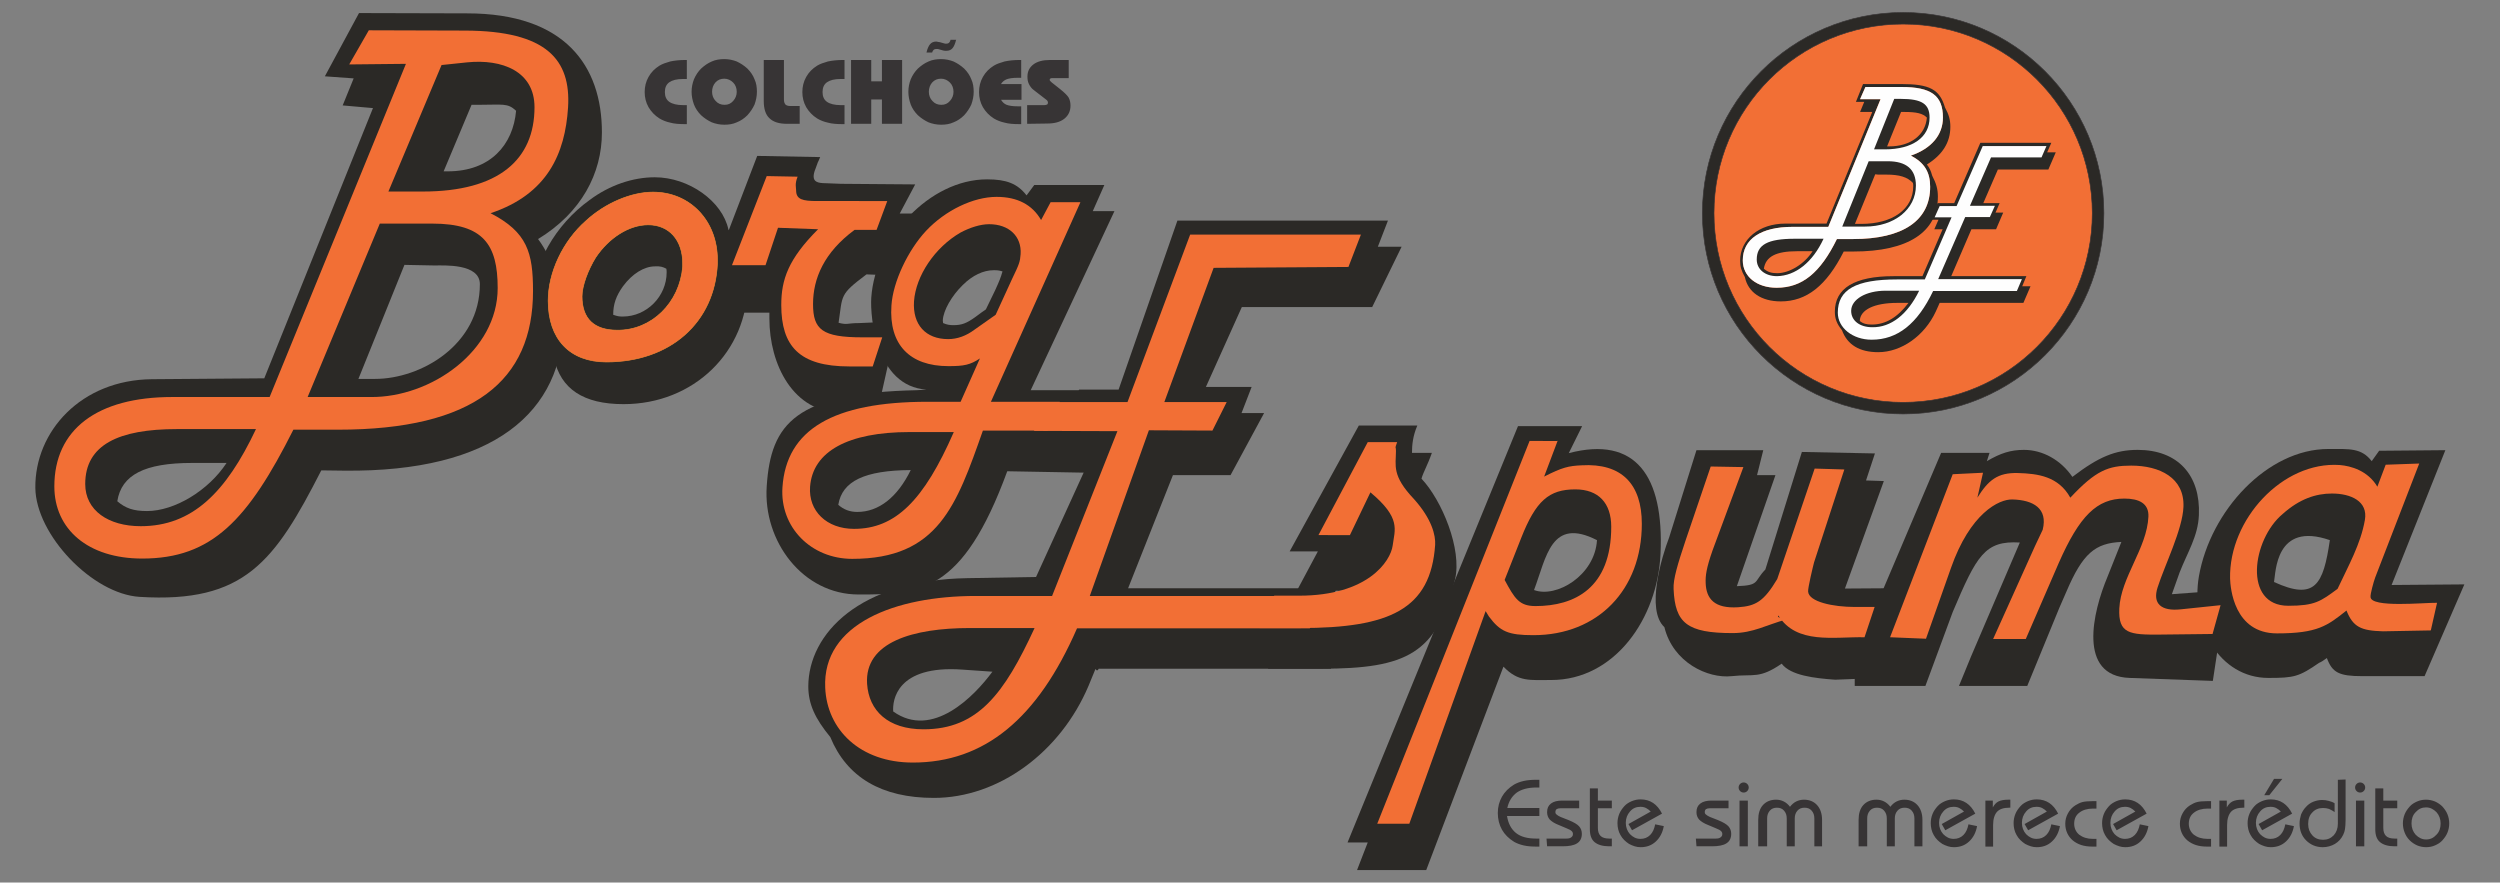 <svg xmlns="http://www.w3.org/2000/svg" xmlns:xlink="http://www.w3.org/1999/xlink" id="Camada_1" x="0px" y="0px" viewBox="0 0 841.9 297.2" style="enable-background:new 0 0 841.9 297.2;" xml:space="preserve"><rect x="0" y="0" width="841.9" height="297.2" fill="#808080" stroke="none"/><style type="text/css">	.st0{fill:#2B2926;}	.st1{fill:#F26F35;}	.st2{fill:#F26F35;stroke:#F58634;stroke-width:0.216;stroke-miterlimit:10;}	.st3{fill-rule:evenodd;clip-rule:evenodd;fill:#2B2926;stroke:#373435;stroke-width:0.216;stroke-miterlimit:10;}	.st4{fill-rule:evenodd;clip-rule:evenodd;fill:#F26F35;stroke:#373435;stroke-width:0.216;stroke-miterlimit:10;}	.st5{fill:#FEFEFE;}	.st6{fill:#373435;}</style><g id="Camada_x0020_1">	<g id="_1723057630752">		<g>			<path class="st0" d="M482.2,152.5h-6.7c0-2.7,0.3-5.7,1.8-9.2h-19.7l-23.3,42.4h9.5l-7,13.1c26.4,0,65.8,1.8,3,1.8h-10.2    l-7.2,15.3h8.9l-4.3,9.3h17.9c28.9,0,39.1-5.1,45.1-30.1c2.4-10.1-4.4-26.6-11.3-33.9C479.3,159,480.7,156.8,482.2,152.5z"></path>			<g>				<path class="st0" d="M375.3,71.1h-7.3l3.9-8.8h-23.6l-2.6,3.5c-3.1-4-6.8-5.4-13.3-5.4c-19.4,0-37.6,19.8-39,39.9     c-0.4,6.6,1.6,29.8,18.6,30.9l-3.2,0.2c-41,0.9-49.2,11.2-50.6,32.3c-1.3,18.6,12.2,36.5,30.9,36.5c20.7,0,35-0.3,50.1-41.5     l27.4,0.5l1.3-18.8h-7.4l4.1-9h-17.5L375.3,71.1L375.3,71.1z M332,104.2c-0.6,0.4-1,0.7-1.3,0.9l-2.3,1.7     c-2.9,2.1-4.6,2.7-7.3,2.7c-1.2,0-2.1-0.1-3.5-0.7c-0.1-0.6-0.1-0.9-0.1-1c0.2-3.3,3-8.2,6.7-11.8c3.3-3.3,7-5,10.4-5     c1.1,0,1.7,0,3,0.4c-0.6,2.1-1,3.1-2.5,6.4L332,104.2L332,104.2z M306.7,158.3c-4.5,9.2-10.8,14.1-18,14.1     c-2.5,0-4.6-0.8-6.4-2.4C283.6,162,291.2,158.4,306.7,158.3L306.7,158.3z"></path>				<g>					<path class="st0" d="M309.9,71.9H303l5.2-9.8l-25-0.2l-5.1-0.2c-2.9,0-4.1-0.6-4.1-2.3c0-0.6,0.2-1.6,0.6-2.5l0.8-2.2      c0.2-0.4,0.4-0.8,0.8-1.8L255,52.5L239.5,93h7.2l-2.6,12.3h15c0,0.8,0,1.6,0,2c0,15.4,8,31.7,24.4,31.7      c0.6,0,11.5-1.7,12.3-1.7l3.9-17.4l3.9-8.8l-9.7-2.5l-4.5,0.2c-4.3,0-3.9,0.7-7-0.1c1.4-9.4,0.2-9.4,9.4-16.3l5.2,0.2      L309.9,71.9L309.9,71.9z"></path>					<path class="st0" d="M120.9,4.4l-11.5,21.3l9.7,0.7l-3.7,9.1l10.2,0.9l-36.6,91l-37.8,0.3c-23.9,0.2-39.5,17.6-39.3,36.6      c0.2,15.8,19.2,35.7,35.1,36.7c35.4,2.2,45.5-11.9,61.2-42.6l7.8,0.1c50,0.5,73.8-19.5,73.8-51.3c0-8.9-3.2-19.4-8.6-26.7      c14.6-8.9,21.5-22.1,21.5-35.9c0-22.4-12.4-40.1-45.4-40.1L120.9,4.4L120.9,4.4z M158.8,35.3c0.8,0,1.6,0,2,0      c8.6,0,10.1-0.7,13,2c-1,11.4-8.6,20.4-23,20.4c-0.4,0-0.8,0-1.4,0L158.8,35.3L158.8,35.3z M120.7,127.6l15.5-38.4      c3.3,0,6.7,0.2,10.1,0.2c3.3,0,15.3-0.7,15.3,6.3c0,20.4-19.8,31.9-35.3,31.9H120.7z M76.3,155.9c-6.1,9.3-17.5,16.2-26.8,16.2      c-4.5,0-7.2-0.9-10-3.3c1.4-8.9,9.2-12.9,25.2-12.9H76.3L76.3,155.9z"></path>					<path class="st0" d="M472,83.1h-8l3.4-8.8h-70.9l-19.8,56.9h-13.3l-6,14.4h7.8l-3.4,8.8l3.2,4.6l-16.1,35.3l-23.2,0.4      c-36.3,0.6-53.4,18.7-53.5,36.4c0,6,2.3,10.9,7.4,17.1c5.6,13.6,17.3,20.5,34.9,20.5c21.7,0,42.6-15.3,52.1-37.8l2.3-5.6      c0-0.2,0.5,1.2,1.1-0.1h78.2l6.1-17.8h-7.8l3.6-9.3h-70.2L395,160h19.4l11.3-20.9h-7.6l3.4-8.8h-15.4l12.1-26.9h43.9L472,83.1      L472,83.1z M334.2,226.2c-6.1,8.3-20.2,22.8-33.4,13.4c-0.3-3.7,1.1-15.7,23.3-14.1L334.2,226.2z"></path>					<path class="st0" d="M532.8,143.5h-21.6l-57.4,140.2h6.8L457,293h23.3l26-68.5c5,5.2,8.9,4.5,16.1,4.5      c21.3,0,35.8-20.6,36.8-42.5c1.2-26.3-8.4-39.8-30.9-33.9L532.8,143.5L532.8,143.5z M516.6,198.7c4.2-11.1,5.7-24.7,21.2-16.8      C537.1,193.8,524.1,201.5,516.6,198.7z"></path>					<path class="st0" d="M634.4,162l-6-0.2l3-9.1l-24.6-0.5l-12.3,39.6c-4,4.1-1.7,5.3-9.6,5.6l13-37.4h-6.2l2.1-8.4l-22.5,0      l-9.2,29.4c-2.5,6.5-7.9,24.4-1.6,30.2c2.9,11.9,14.6,17.4,22.7,16.5c7.5-0.8,9.2,1,16.8-4.2c3,4,11.1,4.9,18,5.4l7.8-0.3      l10.3-30.5l-14.8,0.1L634.4,162L634.4,162z"></path>					<path class="st0" d="M749.5,200.9l-8.6-1.5l-9.5,0.7l2.6-7.3c2.7-6.9,6.2-12.2,6.5-19.3c0.6-13.5-7.1-22-20.6-22      c-7.5,0-13.1,2.3-22,9.1c-3.9-5.7-10-9.1-16.3-9.1c-4.5,0-7.9,1.1-12.5,3.8l0.9-2.8h-16.3l-29.1,68.5l0,10h23.8l9.2-24.9      c8.1-19.1,10.8-24.1,22.6-23.4l-16.4,38.3l-4.1,10h23l10.8-26.3l2.4-5.5c5.5-12.9,9.7-16.3,18.5-16.7l-4.7,11.8      c-4.9,11.7-10.2,33.4,7.5,34l28,1L749.5,200.9L749.5,200.9z"></path>					<path class="st0" d="M823.5,151.6l-22.3,0.2l-2.5,3.5c-3.5-4.5-7.4-4.1-14.6-4.1c-20.5,0-39.7,20.7-43.6,42.9      c-2.9,16.7,7,34.2,23.4,34.2c8.7,0,10.3-0.4,17.1-5.1c0.6-0.2,1.5-0.8,2.6-1.6c1.8,4.9,4.1,6.1,11.9,6.1h21l13.4-30.9      l-24.5,0.2L823.5,151.6L823.5,151.6z M765.8,196c0.6-3.1,0.4-20.5,18.8-14.1C782.4,197,779.6,202.3,765.8,196z"></path>					<path class="st0" d="M245.3,77.3c-2-9.5-13.3-17.6-24.8-17.6c-7.3,0-15.2,2.6-22,7.7c-11.5,8.3-19.2,21.8-19.2,34.1      c0,7.1,2.9,14.7,7.3,19.2c2.2,10.3,9.9,15.4,23.4,15.4c23.6,0,41.8-17.6,41.8-40.6C251.7,88.6,249.5,83,245.3,77.3L245.3,77.3z       M224.4,90.5c0.1,0.5,0.1,0.9,0.1,1.2c0,8.1-6.7,14.9-14.8,14.9c-1.2,0-1.8-0.1-3.2-0.6c0-3.6,1-6.4,3.3-9.6      c3.1-4.2,7.1-6.7,10.8-6.7C222.4,89.6,223.3,89.9,224.4,90.5L224.4,90.5z"></path>				</g>			</g>		</g>		<path class="st1" d="M470.5,148.9c-0.9,2.6-0.4,1-0.4,3c0,4.9-1.5,8.2,6.1,16.2c6,6.7,7.3,12.2,7.1,15.4   c-1.5,21.7-15.3,28-45.5,28h-13.6l4.9-10.9h8.4c23.1,0,30.8-11.6,31.5-16.9c0.7-5.4,2.9-9.2-7.5-17.9l-6.9,14.4H444l16.6-31.3   L470.5,148.9L470.5,148.9z"></path>		<g>			<path class="st1" d="M124.2,10.2l32.5,0.1c27.4,0.1,35.6,9.8,34.6,25.9c-1,15.5-6.9,29.2-26.1,35.6c12.4,6.4,14.3,13.3,14.3,26.2    c0,30.2-19.9,46.7-65.7,46.7H98.8c-15.3,30.4-27.4,43.4-50.9,43.4c-18.3,0-29.6-9.9-29.6-24.3c0-19.1,14.3-30.1,39.7-30.1h32.8    l45.9-112.2l-19.1,0.2L124.2,10.2L124.2,10.2z M86.2,144.5H59.6c-19.7,0-30.9,5.3-30.9,18.5c0,8.9,7.8,14.2,18.7,14.2    C64.7,177.2,76.1,165.9,86.2,144.5z M127.9,75.3l-24.3,58.4h14.6c4.3,0,6.6,0,6.6,0c20.3,0.2,42.8-15.5,42.8-36.7    c0-14.6-4.8-21.7-22-21.7H127.9z M130.8,64.5h11.6c25.6,0,37.6-10.8,37.6-28.4c0-12.1-10.9-16.3-22.7-15.1l-8.6,0.9L130.8,64.5z"></path>			<path class="st1" d="M458.3,79l-4.2,10.9l-45.4,0.3l-16.6,45.2h21l-4.8,9.6l-21.4-0.1l-19.9,55.8h78.2l-4.1,10.9h-78.4    c-13.3,30.5-31.2,45.2-55.3,45.2c-17.8,0-28.9-11.1-29.5-25.2c-1-21.5,23.5-30.9,50.7-30.9h25.7l22-55.5l-28.1-0.1l4.9-9.7h26.6    l21.1-56.4L458.3,79L458.3,79z M348.4,211.5h-21.8c-19.1,0-35.5,4.7-34.6,18.8c0.6,9,7,15.3,19,15.3    C329.3,245.6,338.2,233.6,348.4,211.5L348.4,211.5z"></path>			<path class="st1" d="M524.6,148.3l-4.6,12.2c6.1-3.1,8.2-3.6,12.6-3.8c13.5-0.8,20.3,6.3,20.3,19.7c0,22.2-14.8,37.5-36.5,37.5    c-8.5,0-11.2-1.2-15-6.3l-1.1-1.8l-25.7,71.6h-10.8l51.3-128.9H524.6z M506.7,195.3c3.4,6.3,4.9,8.8,10.4,8.8    c13.1,0,25.5-6,25.5-26.7c0-8-4.3-12.6-12.1-12.6c-8.9,0-13.3,3.9-18.2,16.3L506.7,195.3L506.7,195.3z"></path>			<path class="st1" d="M621.1,158.1l-10.2,31.3c-0.4,1.5-2.1,8.6-2,9.8c0.2,3.5,8.5,5.2,15.7,5.2h6.7l-3.4,10.2    c-10.3-0.2-22.9,2.5-29-7.3c-1,0.8,3.1,1.3,2.7,1.3c-6.7,1.8-11.2,4.6-18.1,4.6c-15.4,0-19.4-3.4-19.9-14.8    c-0.2-3.3,1.4-8.5,4-16.3l8.5-25l11,0.2l-10.4,28.1c-2.1,6-2.4,8.5-2.3,11c0.2,5.2,2.9,8.6,10.9,8.1c6-0.4,8.7-2,13.2-9.5    l12.6-37.2L621.1,158.1L621.1,158.1z"></path>			<path class="st1" d="M814.7,156.1l-14.8,38.3c-0.6,1.6-1.7,5.7-1.6,6.6c0,3.8,18.3,1.9,22.4,2l-2.1,9.3l-16.1,0.3    c-7.5-0.2-10.1-1.5-12.3-7c-6.4,5.1-9.7,7.7-23.4,7.7c-14.5,0-15.7-15.3-15.8-18.5c-0.4-19.8,17.6-39.5,36.9-38.2    c3.8,0.3,9.5,1.9,12.7,7.3l2.8-7.4L814.7,156.1L814.7,156.1z M787.2,198.3c3.6-7.7,7.8-15.1,9.2-23.2c1.1-6.3-4.7-8.9-11.1-8.9    c-5.4,0-10.9,1.8-16.6,6.9c-10.3,8.6-13.4,30.9,1.9,30.9C779.6,204,781.5,202.5,787.2,198.3L787.2,198.3z"></path>			<path class="st2" d="M241.6,88.8c-0.9,19.8-15.9,33.1-37.4,33.1c-12.3,0-19.6-7.7-19.6-20.6c0-9.5,4.9-20,12.7-26.9    c6.5-6,15.3-9.7,22.6-9.7c12.5,0,21.7,9.7,21.7,22.8C241.6,88,241.6,88.4,241.6,88.8L241.6,88.8z M229.9,89.8c0-0.4,0-0.7,0-1.1    c0-7.9-4.6-13-11.6-13c-6.5,0-13.3,4.4-17.7,11c-2.6,4.2-4.6,9.6-4.6,13.1c0,7.5,4,11.4,11.9,11.4    C219.4,111.3,228.9,102,229.9,89.8L229.9,89.8z"></path>			<path class="st1" d="M747.8,203.8l-2.7,9.7l-17.6,0.2c-10.4,0.1-14.2-0.3-13.8-8.8c0.5-10.5,9.3-20.2,9.8-30.9    c0.2-4.5-3.2-6.1-8.1-6.1c-9.2,0-15.1,5.8-22.1,21.7l-11.1,25.6h-11l14.1-31.3l2.6-5.5c1.8-7.2-3.2-10-10.1-10.2    c-4.7-0.2-14.4,4.8-20.8,23.1l-8.4,23.8l-12.1-0.5l21.1-54.9l10.2-0.5c-0.6,2.8-1.3,5.6-1.9,8.4c3.7-5.9,6.8-8.5,13.7-8.3    c6.7,0.2,13.6,1.1,17.6,8.3c8.6-9.2,12.8-10.8,20.5-10.8c9.6,0,18,4.1,17.6,13.9c-0.3,7.6-6.3,19.6-8.7,27.1    c-1.8,5.5,1.2,8.1,7.8,7.4L747.8,203.8L747.8,203.8z"></path>			<path class="st1" d="M298.8,67.7l-3.6,9.7h-7.4c-10.3,7.6-14,16.4-14,25c0,8.6,3.1,11.2,16.6,11.2h6.7l-3.2,9.8H286    c-16.9,0-22.9-6.9-22.9-20.7c0-8.6,2.4-15.5,12.4-25.5L262,76.7l-4.2,12.6h-11.3l11.7-30l10.4,0.2c-1,2.5-0.5,3.6-0.5,4.6    c0,3.1,2.2,3.6,7.1,3.6h3.3L298.8,67.7L298.8,67.7z"></path>			<path class="st1" d="M363.8,68.2l-30.1,67.1h23.2l-4.1,9.7H331c-8.9,25.3-15.1,43.2-44,43.2c-13.9,0-24.4-10.7-23.5-24.1    c1.3-19.4,17-28.8,48.9-28.8h11.1l6.5-14.6c-3.3,2.2-5.4,2.6-10.6,2.6c-13.1,0-20.1-7.3-19.2-20.4c0.5-8,5.6-18.7,11.7-25.2    c6.5-6.9,15.9-11.4,23.7-11.4c7,0,12,2.6,15,7.8l3.2-6H363.8z M321.2,145.5h-14.9c-20.7,0-32.6,6.5-33.5,18.4    c-0.6,8.2,5.6,14.2,14.8,14.2C301.5,178.1,311.1,168.6,321.2,145.5z M335.3,106l5.5-12c2.5-5.2,2.7-5.8,2.9-8.4    c0.4-6-3.9-10.1-10.6-10.1c-2.9,0-6.4,1.1-9.6,2.8c-8.7,5-15.1,14.6-15.7,23.2c-0.5,7.8,3.9,12.7,11.5,12.7    c3.1,0,6.1-1.1,8.9-3.2L335.3,106L335.3,106z"></path>		</g>		<path class="st3" d="M640.9,4.2c37.3,0,67.6,30.3,67.6,67.6c0,37.3-30.3,67.6-67.6,67.6c-37.3,0-67.6-30.3-67.6-67.6   C573.3,34.5,603.6,4.2,640.9,4.2z"></path>		<path class="st4" d="M640.9,8.1c35.2,0,63.7,28.5,63.7,63.7s-28.5,63.7-63.7,63.7c-35.2,0-63.7-28.5-63.7-63.7   S605.7,8.1,640.9,8.1z"></path>		<path class="st0" d="M627.4,28.3l-2.4,6h2.8l-1.4,3.4h4.1l-15.4,37.6h-13.9c-8.8,0-15.2,5.3-15.2,12.5c0,2,0.4,3.3,1.6,5.5   c1.1,5.2,5.6,8.2,12.1,8.2c8.7,0,15.4-5.3,21.2-16.8h3.3c18.3,0,28.4-6.5,28.4-18.5c0-2.6-0.6-4.5-1.9-7c-0.5-1.8-0.9-2.6-1.8-3.8   c5.3-3.3,7.9-7.5,7.9-12.7c0-2.4-0.5-4.1-1.8-6.5c-1.8-6.1-5.1-7.9-14.8-7.9L627.4,28.3L627.4,28.3z M628.2,29.3h12.2   c10,0,13.9,2.9,13.9,10.3c0,5.8-3.8,10.4-10.8,12.8c4.6,2.4,6.5,5.6,6.5,10.5c0,11.4-9.2,17.6-25.9,17.6h-5.5   c-5.6,11.4-11.7,16.4-20.3,16.4c-6.7,0-11.4-3.8-11.4-9.2c0-7.2,6.1-11.3,16.8-11.3h12l17.6-43h-6.9L628.2,29.3L628.2,29.3z"></path>		<path class="st0" d="M692.3,51.3h-2.9l1.4-3.2h-23.9l-8.8,20.3h-5.6L650,74h2.8l-1.4,3.2h2.8l-6.8,15.8h-9.7   c-13.1,0-19.8,4-19.8,12c0,2.2,0.6,4,2.4,6.2c1.8,4.9,5.9,7.4,12.2,7.4c7.8,0,15.6-5.5,19.4-13.7l0.9-2c0-0.1,0.2-0.4,0.4-0.9   h28.2l2.4-5.6H681l1.4-3.4h-25.3l6.8-15.8h8.3l2.4-5.6H672l1.4-3.2h-5.5l4.9-11.3h17L692.3,51.3L692.3,51.3z"></path>		<path class="st5" d="M628.2,29.3h12.2c10,0,13.9,2.9,13.9,10.3c0,5.8-3.8,10.4-10.8,12.8c4.6,2.4,6.5,5.6,6.5,10.5   c0,11.4-9.2,17.6-25.9,17.6h-5.5c-5.6,11.4-11.7,16.4-20.3,16.4c-6.7,0-11.4-3.8-11.4-9.2c0-7.2,6.1-11.3,16.8-11.3h12l17.6-43   h-6.9L628.2,29.3L628.2,29.3z M640.2,37.7c0.4,0,0.8,0,1,0c4.3,0,6.3,0.5,7.7,1.9c-0.5,5.9-5.5,9.7-12.7,9.7c-0.2,0-0.4,0-0.7,0   L640.2,37.7z"></path>		<path class="st0" d="M631.1,50.3h3.6c9.4,0,15.1-4.1,15.1-10.7c0-4.6-2.6-6.3-9.7-6.3h-2.2L631.1,50.3z"></path>		<path class="st0" d="M629.3,54.3l-8.9,22h5.3c1.6,0,2.4,0,2.4,0c9.8,0,17.1-5.8,17.1-13.8c0-5.5-3.2-8.2-9.5-8.2L629.3,54.3   L629.3,54.3z"></path>		<path class="st1" d="M624.7,75.3l6.8-16.6c0.5,0,0.8,0.1,0.9,0.1h2.8c4.5,0,7.1,0.8,9,2.8c0.1,0.4,0.1,0.8,0.1,1.1   c0,7.7-6.9,12.7-17.5,12.7H624.7z"></path>		<path class="st0" d="M614.1,80.4h-9.7c-9.1,0-12.8,2-12.8,7c0,3.3,2.8,5.6,6.8,5.6C604.6,92.9,610.4,88.4,614.1,80.4z"></path>		<path class="st1" d="M610.4,84.6c-2.7,4.3-7.8,7.4-11.9,7.4c-2,0-3.2-0.4-4.5-1.5c0.6-4.1,4.1-5.9,11.2-5.9H610.4z"></path>		<path class="st5" d="M689.2,49.1l-1.7,3.9h-17l-7.1,16.3h8.4l-1.7,3.8h-8.3L652.7,94h28.2l-1.7,4H651c-5.3,11.1-12,16.4-20.7,16.4   c-6.4,0-11.4-4-11.4-9.1c0-7.8,6.1-11.2,20-11.2h9.3l9-20.9h-5.7l1.7-3.8h5.7l8.8-20.2H689.2L689.2,49.1z"></path>		<path class="st0" d="M646.3,97.9H635c-6.6,0-11.6,2.9-11.6,6.8c0,3.3,2.9,5.5,7.1,5.5C636.8,110.3,642.4,105.9,646.3,97.9z"></path>		<path class="st1" d="M642.7,102c-3.7,4.9-7.7,7.3-12.4,7.3c-1.7,0-2.9-0.3-4-1.2c0.1-3.8,4.9-6.1,12.6-6.1H642.7z"></path>		<path class="st1" d="M640.2,37.7c0.4,0,0.8,0,1,0c4.3,0,6.3,0.5,7.7,1.9c-0.5,5.9-5.5,9.7-12.7,9.7c-0.2,0-0.4,0-0.7,0L640.2,37.7   z"></path>		<path class="st6" d="M231.3,26.6H230c-2.1,0-3.6,0.4-4.6,1.1c-1,0.7-1.5,1.8-1.5,3.3c0,1.5,0.5,2.6,1.5,3.3c1,0.7,2.6,1.1,4.6,1.1   h1.3v6.4h-0.6c-1.9,0-3.6-0.1-5-0.5c-1.4-0.3-2.6-0.8-3.6-1.4c-1.6-1-2.8-2.3-3.7-3.8c-0.9-1.6-1.3-3.3-1.3-5.1   c0-1.8,0.4-3.5,1.3-5.1c0.9-1.6,2.1-2.8,3.7-3.8c1-0.6,2.2-1,3.6-1.4c1.4-0.3,3.1-0.5,5-0.5h0.6V26.6z M239.8,30.9   c0,1.2,0.4,2.3,1.2,3.1c0.8,0.9,1.8,1.3,3,1.3c1.2,0,2.1-0.4,2.9-1.3c0.8-0.9,1.2-1.9,1.2-3.1s-0.4-2.3-1.2-3.1   c-0.8-0.8-1.8-1.3-3-1.3c-1.2,0-2.2,0.4-3,1.3C240.2,28.6,239.8,29.7,239.8,30.9L239.8,30.9z M232.9,30.9c0-1.5,0.3-2.9,0.8-4.2   c0.6-1.4,1.4-2.6,2.4-3.6c1.1-1,2.2-1.8,3.6-2.4c1.3-0.6,2.8-0.8,4.2-0.8c1.5,0,2.9,0.3,4.2,0.8c1.3,0.6,2.5,1.4,3.6,2.4   c1.1,1.1,1.9,2.3,2.4,3.6c0.6,1.3,0.8,2.7,0.8,4.2c0,1.5-0.3,2.9-0.8,4.3c-0.6,1.3-1.4,2.5-2.4,3.6c-1.1,1.1-2.3,1.9-3.6,2.4   c-1.3,0.6-2.7,0.8-4.2,0.8c-1.5,0-2.9-0.3-4.2-0.8c-1.3-0.6-2.5-1.4-3.6-2.4c-1.1-1.1-1.9-2.3-2.4-3.6   C233.2,33.8,232.9,32.4,232.9,30.9L232.9,30.9z M257.2,20.2h6.8v13.4c0,0.7,0.2,1.2,0.5,1.6c0.3,0.3,0.9,0.5,1.6,0.5h3.2v6h-4.2   c-2.7,0-4.7-0.6-6-1.9c-1.3-1.2-1.9-3.2-1.9-5.8V20.2z M284.4,26.6h-1.3c-2.1,0-3.6,0.4-4.6,1.1c-1,0.7-1.5,1.8-1.5,3.3   c0,1.5,0.5,2.6,1.5,3.3c1,0.7,2.6,1.1,4.6,1.1h1.3v6.4h-0.6c-1.9,0-3.6-0.1-5-0.5c-1.4-0.3-2.6-0.8-3.6-1.4   c-1.6-1-2.8-2.3-3.7-3.8c-0.9-1.6-1.3-3.3-1.3-5.1c0-1.8,0.4-3.5,1.3-5.1c0.9-1.6,2.1-2.8,3.7-3.8c1-0.6,2.2-1,3.6-1.4   c1.4-0.3,3.1-0.5,5-0.5h0.6V26.6z M286.6,41.7V20.2h6.8v7.2h3.6v-7.2h6.8v21.5H297v-8.2h-3.6v8.2H286.6z M312.8,30.9   c0,1.2,0.4,2.3,1.2,3.1c0.8,0.9,1.8,1.3,3,1.3c1.2,0,2.1-0.4,2.9-1.3c0.8-0.9,1.2-1.9,1.2-3.1c0-1.2-0.4-2.3-1.2-3.1   c-0.8-0.8-1.8-1.3-3-1.3c-1.2,0-2.2,0.4-3,1.3C313.2,28.6,312.8,29.7,312.8,30.9L312.8,30.9z M305.9,30.9c0-1.5,0.3-2.9,0.8-4.2   c0.6-1.4,1.4-2.6,2.4-3.6c1.1-1,2.2-1.8,3.6-2.4c1.3-0.6,2.8-0.8,4.2-0.8c1.5,0,2.9,0.3,4.2,0.8c1.3,0.6,2.5,1.4,3.6,2.4   c1.1,1.1,1.9,2.3,2.4,3.6c0.6,1.3,0.8,2.7,0.8,4.2c0,1.5-0.3,2.9-0.8,4.3c-0.6,1.3-1.4,2.5-2.4,3.6c-1.1,1.1-2.3,1.9-3.6,2.4   c-1.3,0.6-2.7,0.8-4.2,0.8c-1.5,0-2.9-0.3-4.2-0.8c-1.3-0.6-2.5-1.4-3.6-2.4c-1.1-1.1-1.9-2.3-2.4-3.6   C306.2,33.8,305.9,32.4,305.9,30.9L305.9,30.9z M322,13.3c-0.3,1.3-0.7,2.3-1.2,2.9c-0.5,0.6-1.2,0.9-2,0.9c-0.2,0-0.4,0-0.6,0   c-0.2,0-0.4-0.1-0.6-0.1l-1.4-0.4c-0.2-0.1-0.4-0.1-0.6-0.1c-0.2,0-0.3,0-0.4,0c-0.3,0-0.6,0.1-0.8,0.3c-0.2,0.2-0.4,0.5-0.5,0.9   H312c0.3-1.3,0.7-2.2,1.2-2.8c0.5-0.6,1.2-0.9,2-0.9c0.2,0,0.4,0,0.6,0.1c0.2,0,0.5,0.1,0.7,0.1l1.4,0.4c0.1,0,0.3,0.1,0.4,0.1   c0.1,0,0.3,0,0.5,0c0.3,0,0.6-0.1,0.8-0.3c0.2-0.2,0.4-0.5,0.5-1H322z M343.9,26.2h-1.3c-1.6,0-2.8,0.2-3.6,0.5   c-0.8,0.3-1.5,0.9-1.9,1.6h6.9v5.3h-6.9c0.5,0.8,1.1,1.4,1.9,1.7c0.8,0.3,2,0.5,3.6,0.5h1.3v6h-0.6c-1.9,0-3.6-0.1-5-0.5   c-1.4-0.3-2.6-0.8-3.6-1.4c-1.6-1-2.8-2.3-3.7-3.8c-0.9-1.6-1.3-3.3-1.3-5.1c0-1.8,0.4-3.5,1.3-5.1c0.9-1.6,2.1-2.8,3.7-3.8   c1-0.6,2.2-1,3.6-1.4c1.4-0.3,3.1-0.5,5-0.5h0.6L343.9,26.2L343.9,26.2z M345.9,41.7v-6.3h5.8c0.4,0,0.7-0.1,0.9-0.2   c0.2-0.1,0.3-0.3,0.3-0.6c0-0.2,0-0.3-0.1-0.5c-0.1-0.2-0.2-0.3-0.3-0.4l-4.4-3.4c-0.7-0.5-1.2-1.2-1.6-2   c-0.4-0.8-0.5-1.6-0.5-2.5c0-1.8,0.7-3.1,2-4.1c1.3-1,3.2-1.5,5.5-1.5h6.4v6.1h-5.3c-0.4,0-0.6,0-0.8,0.1   c-0.2,0.1-0.3,0.2-0.3,0.4c0,0.1,0,0.3,0.1,0.4c0.1,0.1,0.3,0.3,0.5,0.5l2.9,2.3c1.5,1.2,2.5,2.2,2.9,2.9c0.4,0.8,0.6,1.6,0.6,2.7   c0,1.8-0.7,3.3-2.1,4.4c-1.4,1.1-3.3,1.6-5.8,1.6L345.9,41.7L345.9,41.7z"></path>		<path class="st6" d="M518.4,265.2c-0.1,0-0.3,0-0.4,0c-0.1,0-0.3,0-0.6,0c-2.8,0-5,0.6-6.6,1.7c-1.6,1.2-2.7,2.9-3.2,5.2h10.8v2.7   h-10.9c0.4,2.5,1.4,4.4,3,5.7c1.6,1.3,3.9,1.9,6.8,1.9c0.3,0,0.5,0,0.7,0c0.2,0,0.3,0,0.4,0v2.7h-0.9c-1.7,0-3.1-0.1-4.4-0.4   c-1.3-0.3-2.3-0.7-3.2-1.2c-1.8-1.1-3.2-2.5-4.1-4.1c-0.9-1.6-1.4-3.5-1.4-5.6c0-2.1,0.5-3.9,1.4-5.5c0.9-1.6,2.3-3,4.1-4.1   c0.9-0.5,1.9-0.9,3.2-1.2c1.3-0.3,2.7-0.4,4.4-0.4h0.9L518.4,265.2L518.4,265.2z M520.8,282.4h6.7c0.7,0,1.2-0.1,1.6-0.4   c0.4-0.3,0.6-0.6,0.6-1.1c0-0.4-0.1-0.7-0.4-1c-0.3-0.3-0.8-0.6-1.6-0.9l-2.6-1.1c-1.6-0.6-2.6-1.3-3.2-1.9   c-0.6-0.7-0.9-1.5-0.9-2.5c0-1.3,0.4-2.2,1.3-2.9c0.9-0.7,2.2-1,3.8-1h5.7v2.6h-6.4c-0.5,0-0.9,0.1-1.2,0.3   c-0.3,0.2-0.4,0.6-0.4,1c0,0.3,0.1,0.6,0.4,0.8c0.3,0.3,0.7,0.5,1.3,0.8l2.8,1.1c1.7,0.7,2.9,1.4,3.5,2.1c0.6,0.7,0.9,1.5,0.9,2.5   c0,1.4-0.5,2.5-1.6,3.2c-1.1,0.7-2.7,1-4.9,1h-5.2L520.8,282.4L520.8,282.4z M535.3,265.5h2.8v4.1h4.7v2.6h-4.7v6.6   c0,1.2,0.3,2.1,0.9,2.7c0.6,0.6,1.6,0.9,2.9,0.9h0.9v2.6h-0.9c-2.2,0-3.8-0.5-4.9-1.4c-1.1-0.9-1.6-2.4-1.6-4.3V265.5L535.3,265.5   z M560.3,278.2c-0.4,2.2-1.3,3.9-2.7,5.2c-1.4,1.3-3.1,1.9-5.1,1.9c-0.7,0-1.4-0.1-2-0.3c-0.7-0.2-1.3-0.5-1.9-0.8   c-1.2-0.8-2.2-1.7-2.9-3c-0.7-1.2-1-2.6-1-4c0-1.1,0.2-2.1,0.6-3.1c0.4-1,1-1.8,1.7-2.6c0.7-0.8,1.6-1.3,2.5-1.7   c1-0.4,1.9-0.6,3-0.6c1.6,0,3,0.4,4.2,1.2c1.2,0.8,2.2,2,3,3.6l-10.1,5.6l-1.2-2.1l7.5-4.2c-0.5-0.5-1-0.9-1.6-1.2   c-0.6-0.3-1.2-0.4-1.9-0.4c-1.4,0-2.6,0.5-3.5,1.6c-0.9,1-1.4,2.3-1.4,3.8c0,1.5,0.5,2.8,1.4,3.8c1,1,2.1,1.6,3.5,1.6   c1.3,0,2.4-0.4,3.3-1.3c0.9-0.9,1.4-2.1,1.7-3.6L560.3,278.2L560.3,278.2z M571.1,282.4h6.7c0.7,0,1.2-0.1,1.6-0.4   c0.4-0.3,0.6-0.6,0.6-1.1c0-0.4-0.1-0.7-0.4-1c-0.3-0.3-0.8-0.6-1.6-0.9l-2.6-1.1c-1.6-0.6-2.6-1.3-3.2-1.9   c-0.6-0.7-0.9-1.5-0.9-2.5c0-1.3,0.4-2.2,1.3-2.9c0.9-0.7,2.2-1,3.8-1h5.7v2.6h-6.4c-0.5,0-0.9,0.1-1.2,0.3   c-0.3,0.2-0.4,0.6-0.4,1c0,0.3,0.1,0.6,0.4,0.8c0.3,0.3,0.7,0.5,1.3,0.8l2.8,1.1c1.7,0.7,2.9,1.4,3.5,2.1c0.6,0.7,0.9,1.5,0.9,2.5   c0,1.4-0.5,2.5-1.6,3.2c-1.1,0.7-2.7,1-4.9,1h-5.2L571.1,282.4L571.1,282.4z M585.8,285v-15.4h2.8V285H585.8z M585.5,265.2   c0-0.5,0.2-0.9,0.5-1.2c0.3-0.3,0.7-0.5,1.2-0.5c0.5,0,0.9,0.2,1.2,0.5c0.3,0.3,0.5,0.7,0.5,1.2c0,0.5-0.2,0.9-0.5,1.2   c-0.3,0.3-0.7,0.5-1.2,0.5c-0.5,0-0.9-0.2-1.2-0.5C585.7,266.1,585.5,265.7,585.5,265.2L585.5,265.2z M592.1,285v-8.9   c0-2.1,0.5-3.8,1.6-5c1.1-1.2,2.6-1.8,4.4-1.8c1,0,1.8,0.2,2.6,0.6c0.8,0.4,1.5,1,2.1,1.8c0.6-0.8,1.3-1.4,2.1-1.8   c0.8-0.4,1.7-0.6,2.6-0.6c1.8,0,3.3,0.6,4.4,1.8c1.1,1.2,1.7,2.9,1.7,5v8.9H611v-9.4c0-1.1-0.3-1.9-0.9-2.6c-0.6-0.7-1.4-1-2.4-1   s-1.8,0.3-2.4,1c-0.6,0.7-0.9,1.5-0.9,2.6v9.4h-2.7v-9.4c0-1.1-0.3-1.9-0.9-2.6c-0.6-0.7-1.4-1-2.4-1c-1,0-1.8,0.3-2.4,1   c-0.6,0.7-0.9,1.5-0.9,2.6v9.4H592.1L592.1,285z M625.9,285v-8.9c0-2.1,0.5-3.8,1.6-5c1.1-1.2,2.6-1.8,4.4-1.8   c1,0,1.8,0.2,2.6,0.6c0.8,0.4,1.5,1,2.1,1.8c0.6-0.8,1.3-1.4,2.1-1.8c0.8-0.4,1.7-0.6,2.6-0.6c1.8,0,3.3,0.6,4.4,1.8   c1.1,1.2,1.7,2.9,1.7,5v8.9h-2.7v-9.4c0-1.1-0.3-1.9-0.9-2.6c-0.6-0.7-1.4-1-2.4-1s-1.8,0.3-2.4,1c-0.6,0.7-0.9,1.5-0.9,2.6v9.4   h-2.7v-9.4c0-1.1-0.3-1.9-0.9-2.6c-0.6-0.7-1.4-1-2.4-1c-1,0-1.8,0.3-2.4,1c-0.6,0.7-0.9,1.5-0.9,2.6v9.4H625.9L625.9,285z    M665.8,278.2c-0.4,2.2-1.3,3.9-2.7,5.2c-1.4,1.3-3.1,1.9-5.1,1.9c-0.7,0-1.4-0.1-2-0.3c-0.7-0.2-1.3-0.5-1.9-0.8   c-1.2-0.8-2.2-1.7-2.9-3c-0.7-1.2-1-2.6-1-4c0-1.1,0.2-2.1,0.6-3.1c0.4-1,1-1.8,1.7-2.6c0.7-0.8,1.6-1.3,2.5-1.7   c1-0.4,1.9-0.6,3-0.6c1.6,0,3,0.4,4.2,1.2c1.2,0.8,2.2,2,3,3.6l-10.1,5.6l-1.2-2.1l7.5-4.2c-0.5-0.5-1-0.9-1.6-1.2   c-0.6-0.3-1.2-0.4-1.9-0.4c-1.4,0-2.6,0.5-3.5,1.6c-0.9,1-1.4,2.3-1.4,3.8c0,1.5,0.5,2.8,1.4,3.8c1,1,2.1,1.6,3.5,1.6   c1.3,0,2.4-0.4,3.3-1.3c0.9-0.9,1.4-2.1,1.7-3.6L665.8,278.2L665.8,278.2z M668.6,285v-15.4h2.5v2.3c0.5-0.9,1.1-1.6,1.9-2   c0.8-0.4,1.9-0.6,3.3-0.6h0.7v2.7h-0.4c-1.9,0-3.3,0.5-4.1,1.4c-0.8,0.9-1.3,2.4-1.3,4.4v7.3H668.6z M693.7,278.2   c-0.4,2.2-1.3,3.9-2.7,5.2c-1.4,1.3-3.1,1.9-5.1,1.9c-0.7,0-1.4-0.1-2-0.3c-0.7-0.2-1.3-0.5-1.9-0.8c-1.2-0.8-2.2-1.7-2.9-3   c-0.7-1.2-1-2.6-1-4c0-1.1,0.2-2.1,0.6-3.1c0.4-1,1-1.8,1.7-2.6c0.7-0.8,1.6-1.3,2.5-1.7c1-0.4,1.9-0.6,3-0.6c1.6,0,3,0.4,4.2,1.2   c1.2,0.8,2.2,2,3,3.6l-10.1,5.6l-1.2-2.1l7.5-4.2c-0.5-0.5-1-0.9-1.6-1.2c-0.6-0.3-1.2-0.4-1.9-0.4c-1.4,0-2.6,0.5-3.5,1.6   c-0.9,1-1.4,2.3-1.4,3.8c0,1.5,0.5,2.8,1.4,3.8c1,1,2.1,1.6,3.5,1.6c1.3,0,2.4-0.4,3.3-1.3c0.9-0.9,1.4-2.1,1.7-3.6L693.7,278.2   L693.7,278.2z M706,272.3h-1.2c-1.9,0-3.5,0.5-4.6,1.4c-1.2,0.9-1.7,2.2-1.7,3.7c0,1.5,0.6,2.8,1.7,3.7c1.2,0.9,2.7,1.4,4.6,1.4   h1.2v2.6h-1.4c-2.8,0-4.9-0.7-6.6-2.1c-1.6-1.4-2.5-3.3-2.5-5.6c0-1.3,0.3-2.4,0.9-3.5c0.6-1.1,1.4-2,2.5-2.7   c0.8-0.5,1.6-0.9,2.4-1.1c0.8-0.2,1.9-0.3,3.3-0.3h1.4V272.3L706,272.3z M723.5,278.2c-0.4,2.2-1.3,3.9-2.7,5.2   c-1.4,1.3-3.1,1.9-5.1,1.9c-0.7,0-1.4-0.1-2-0.3c-0.7-0.2-1.3-0.5-1.9-0.8c-1.2-0.8-2.2-1.7-2.9-3c-0.7-1.2-1-2.6-1-4   c0-1.1,0.2-2.1,0.6-3.1c0.4-1,1-1.8,1.7-2.6c0.7-0.8,1.6-1.3,2.5-1.7c1-0.4,1.9-0.6,3-0.6c1.6,0,3,0.4,4.2,1.2   c1.2,0.8,2.2,2,3,3.6l-10.1,5.6l-1.2-2.1l7.5-4.2c-0.5-0.5-1-0.9-1.6-1.2c-0.6-0.3-1.2-0.4-1.9-0.4c-1.4,0-2.6,0.5-3.5,1.6   c-0.9,1-1.4,2.3-1.4,3.8c0,1.5,0.5,2.8,1.4,3.8c1,1,2.1,1.6,3.5,1.6c1.3,0,2.4-0.4,3.3-1.3c0.9-0.9,1.4-2.1,1.7-3.6L723.5,278.2   L723.5,278.2z M744.6,272.3h-1.2c-1.9,0-3.5,0.5-4.6,1.4c-1.2,0.9-1.7,2.2-1.7,3.7c0,1.5,0.6,2.8,1.7,3.7c1.2,0.9,2.7,1.4,4.6,1.4   h1.2v2.6h-1.4c-2.8,0-4.9-0.7-6.6-2.1c-1.6-1.4-2.5-3.3-2.5-5.6c0-1.3,0.3-2.4,0.9-3.5c0.6-1.1,1.4-2,2.5-2.7   c0.8-0.5,1.6-0.9,2.4-1.1c0.8-0.2,1.9-0.3,3.3-0.3h1.4V272.3L744.6,272.3z M747.4,285v-15.4h2.5v2.3c0.5-0.9,1.1-1.6,1.9-2   c0.8-0.4,1.9-0.6,3.3-0.6h0.7v2.7h-0.4c-1.9,0-3.3,0.5-4.1,1.4c-0.8,0.9-1.3,2.4-1.3,4.4v7.3H747.4z M772.5,278.2   c-0.4,2.2-1.3,3.9-2.7,5.2c-1.4,1.3-3.1,1.9-5.1,1.9c-0.7,0-1.4-0.1-2-0.3c-0.7-0.2-1.3-0.5-1.9-0.8c-1.2-0.8-2.2-1.7-2.9-3   c-0.7-1.2-1-2.6-1-4c0-1.1,0.2-2.1,0.6-3.1c0.4-1,1-1.8,1.7-2.6c0.7-0.8,1.6-1.3,2.5-1.7c1-0.4,1.9-0.6,3-0.6c1.6,0,3,0.4,4.2,1.2   c1.2,0.8,2.2,2,3,3.6l-10.1,5.6l-1.2-2.1l7.5-4.2c-0.5-0.5-1-0.9-1.6-1.2c-0.6-0.3-1.2-0.4-1.9-0.4c-1.4,0-2.6,0.5-3.5,1.6   c-0.9,1-1.4,2.3-1.4,3.8c0,1.5,0.5,2.8,1.4,3.8c1,1,2.1,1.6,3.5,1.6c1.3,0,2.4-0.4,3.3-1.3c0.9-0.9,1.4-2.1,1.7-3.6L772.5,278.2   L772.5,278.2z M762.5,267.8l3.3-5.5h2.8l-4.4,5.5H762.5L762.5,267.8z M789.9,262.5v13.6c0,1.4-0.1,2.4-0.2,3.1   c-0.1,0.7-0.3,1.3-0.6,1.9c-0.6,1.3-1.6,2.4-2.8,3.1c-1.2,0.7-2.6,1.1-4.1,1.1c-2.2,0-4.1-0.8-5.6-2.3c-1.5-1.5-2.2-3.4-2.2-5.7   c0-1,0.2-2,0.5-3c0.4-0.9,0.9-1.8,1.6-2.5c0.7-0.8,1.5-1.4,2.5-1.8c1-0.4,2-0.6,3-0.6c0.8,0,1.5,0.1,2.2,0.3   c0.7,0.2,1.4,0.4,2,0.8v3c-0.6-0.5-1.3-0.8-1.9-1.1c-0.6-0.2-1.3-0.3-2-0.3c-1.5,0-2.7,0.5-3.6,1.5c-1,1-1.4,2.3-1.4,3.9   c0,1.6,0.5,2.8,1.4,3.8c0.9,1,2.1,1.5,3.6,1.5c1.5,0,2.6-0.5,3.6-1.5c0.9-1,1.4-2.3,1.4-3.9v-14.8L789.9,262.5L789.9,262.5z    M793.4,285v-15.4h2.8V285H793.4z M793.1,265.2c0-0.5,0.2-0.9,0.5-1.2c0.3-0.3,0.7-0.5,1.2-0.5c0.5,0,0.9,0.2,1.2,0.5   c0.3,0.3,0.5,0.7,0.5,1.2c0,0.5-0.2,0.9-0.5,1.2c-0.3,0.3-0.7,0.5-1.2,0.5c-0.5,0-0.9-0.2-1.2-0.5   C793.3,266.1,793.1,265.7,793.1,265.2L793.1,265.2z M799.8,265.5h2.8v4.1h4.7v2.6h-4.7v6.6c0,1.2,0.3,2.1,0.9,2.7   c0.6,0.6,1.6,0.9,2.9,0.9h0.9v2.6h-0.9c-2.2,0-3.8-0.5-4.9-1.4c-1.1-0.9-1.6-2.4-1.6-4.3V265.5L799.8,265.5z M812.1,277.3   c0,1.5,0.5,2.8,1.4,3.8c1,1,2.1,1.6,3.5,1.6c1.4,0,2.5-0.5,3.5-1.6c1-1,1.4-2.3,1.4-3.8c0-1.5-0.5-2.8-1.4-3.8   c-1-1-2.1-1.6-3.5-1.6c-1.4,0-2.5,0.5-3.5,1.6C812.5,274.5,812.1,275.8,812.1,277.3L812.1,277.3z M809.2,277.3   c0-1.1,0.2-2.1,0.6-3.1c0.4-1,1-1.8,1.7-2.6c0.7-0.8,1.6-1.3,2.5-1.7c0.9-0.4,1.9-0.6,3-0.6c1,0,2,0.2,3,0.6   c0.9,0.4,1.8,1,2.5,1.7c0.7,0.8,1.3,1.6,1.7,2.6c0.4,1,0.6,2,0.6,3.1c0,1.1-0.2,2.1-0.6,3.1c-0.4,1-1,1.8-1.7,2.6   c-0.7,0.8-1.6,1.3-2.5,1.7c-0.9,0.4-1.9,0.6-3,0.6c-1,0-2-0.2-3-0.6c-0.9-0.4-1.8-1-2.5-1.7c-0.8-0.8-1.3-1.6-1.7-2.6   C809.4,279.4,809.2,278.4,809.2,277.3z"></path>	</g></g></svg>